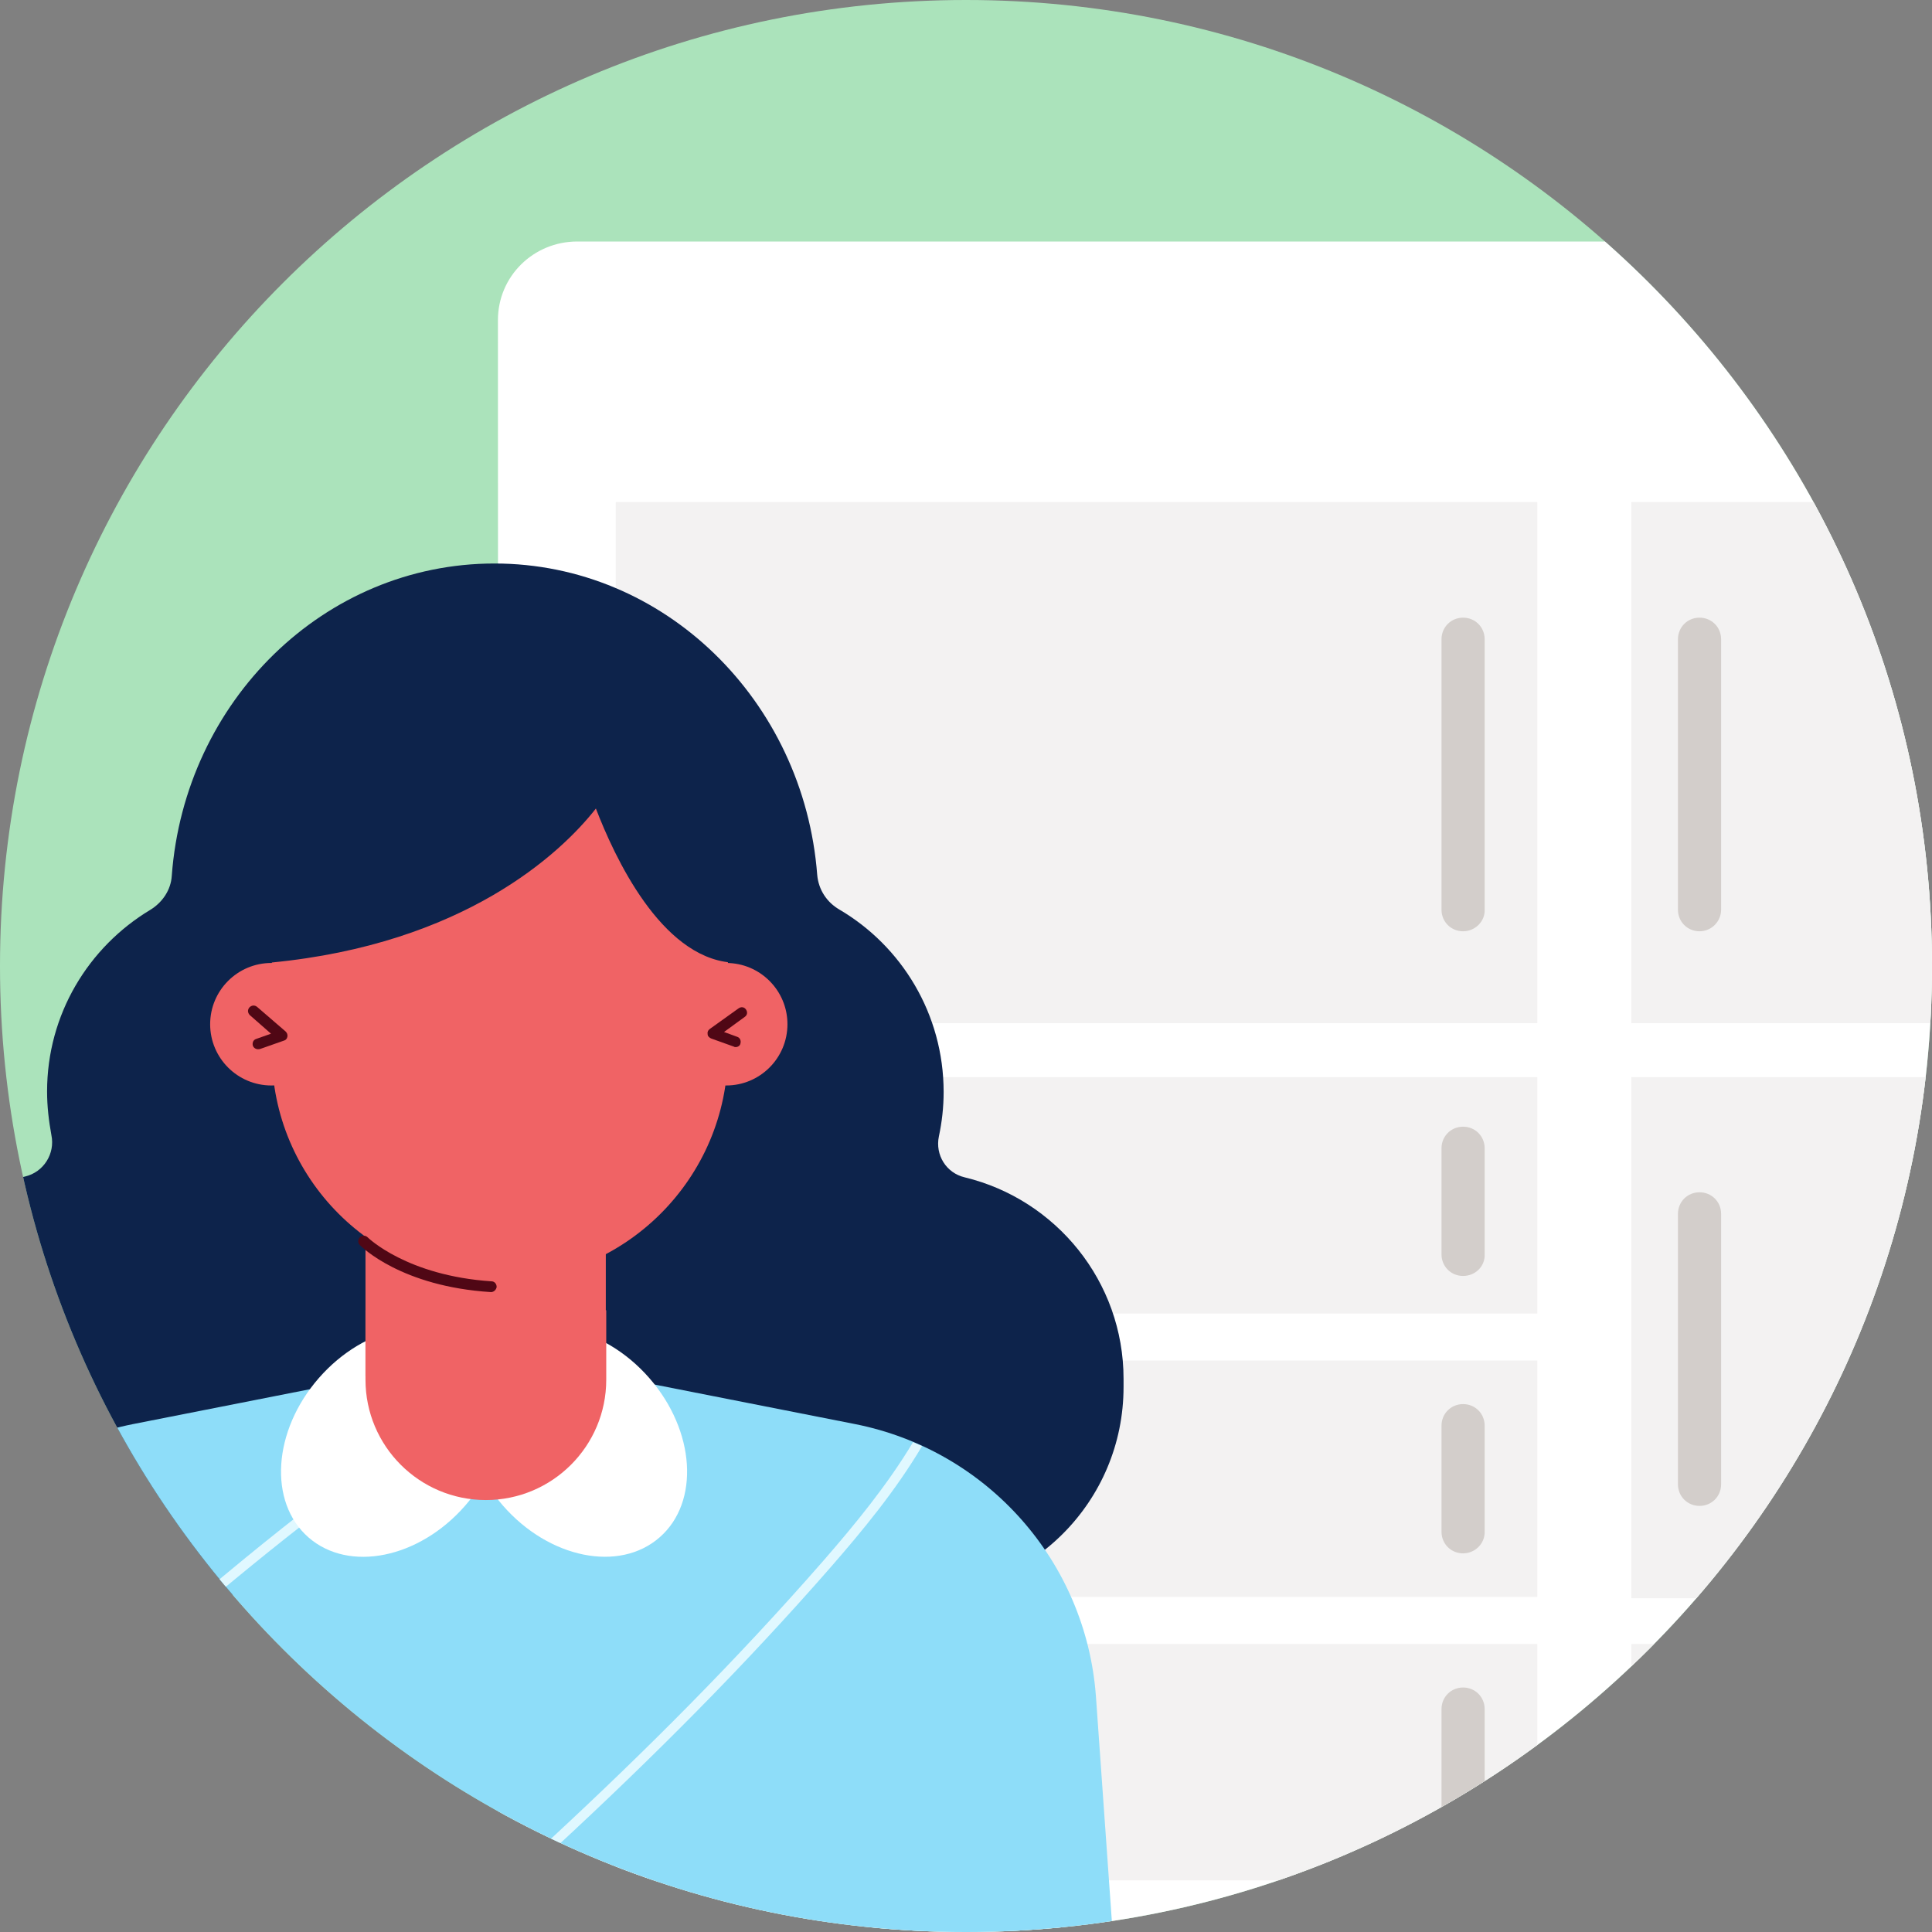 <svg width="120" height="120" viewBox="0 0 120 120" fill="none" xmlns="http://www.w3.org/2000/svg">
<rect x="0" y="0" width="120" height="120" fill="#808080" stroke="none"/>
<g clip-path="url(#clip0)">
<path d="M0 60C0 26.863 26.863 0 60 0C93.137 0 120 26.863 120 60C120 93.137 93.137 120 60 120C26.863 120 0 93.137 0 60Z" fill="#ABE3BB"/>
<path d="M30.954 147.337L30.928 19.877C30.928 17.17 33.125 15 35.859 15H160.873C163.606 15 165.804 17.197 165.804 19.877L165.83 147.337H30.954Z" fill="white"/>
<path d="M158.567 66.9H101.326V99.268H158.567V66.9Z" fill="#F3F2F2"/>
<path d="M95.485 31.184H38.244V63.551H95.485V31.184Z" fill="#F3F2F2"/>
<path d="M95.485 84.504H38.244V99.187H95.485V84.504Z" fill="#F3F2F2"/>
<path d="M95.485 102.108H38.244V116.792H95.485V102.108Z" fill="#F3F2F2"/>
<path d="M95.485 66.9H38.244V81.584H95.485V66.9Z" fill="#F3F2F2"/>
<path d="M95.485 119.712H38.244V147.337H95.485V119.712Z" fill="#F3F2F2"/>
<path d="M158.567 119.712H101.326V147.337H158.567V119.712Z" fill="#F3F2F2"/>
<path d="M158.567 102.108H101.326V116.792H158.567V102.108Z" fill="#F3F2F2"/>
<path d="M90.875 57.844C90.125 57.844 89.535 57.254 89.535 56.504V39.704C89.535 38.954 90.125 38.364 90.875 38.364C91.625 38.364 92.215 38.954 92.215 39.704V56.504C92.242 57.227 91.625 57.844 90.875 57.844Z" fill="#D3CECB"/>
<path d="M90.875 79.252C90.125 79.252 89.535 78.663 89.535 77.912V71.321C89.535 70.571 90.125 69.981 90.875 69.981C91.625 69.981 92.215 70.571 92.215 71.321V77.912C92.242 78.663 91.625 79.252 90.875 79.252Z" fill="#D3CECB"/>
<path d="M90.875 96.482C90.125 96.482 89.535 95.892 89.535 95.142V88.551C89.535 87.8 90.125 87.211 90.875 87.211C91.625 87.211 92.215 87.8 92.215 88.551V95.115C92.242 95.865 91.625 96.482 90.875 96.482Z" fill="#D3CECB"/>
<path d="M90.875 114.085C90.125 114.085 89.535 113.496 89.535 112.746V106.154C89.535 105.404 90.125 104.814 90.875 104.814C91.625 104.814 92.215 105.404 92.215 106.154V112.746C92.242 113.469 91.625 114.085 90.875 114.085Z" fill="#D3CECB"/>
<path d="M105.561 113.764C104.81 113.764 104.221 113.175 104.221 112.424V105.833C104.221 105.083 104.81 104.493 105.561 104.493C106.311 104.493 106.901 105.083 106.901 105.833V112.424C106.901 113.148 106.311 113.764 105.561 113.764Z" fill="#D3CECB"/>
<path d="M105.561 93.534C104.81 93.534 104.221 92.945 104.221 92.194V75.394C104.221 74.644 104.81 74.055 105.561 74.055C106.311 74.055 106.901 74.644 106.901 75.394V92.194C106.901 92.945 106.311 93.534 105.561 93.534Z" fill="#D3CECB"/>
<path d="M158.567 31.184H101.326V63.551H158.567V31.184Z" fill="#F3F2F2"/>
<path d="M105.561 57.844C104.81 57.844 104.221 57.254 104.221 56.504V39.704C104.221 38.954 104.81 38.364 105.561 38.364C106.311 38.364 106.901 38.954 106.901 39.704V56.504C106.901 57.227 106.311 57.844 105.561 57.844Z" fill="#D3CECB"/>
<path d="M59.924 73.128C58.772 72.86 58.075 71.735 58.316 70.583C58.504 69.699 58.611 68.788 58.611 67.823C58.611 63 56.012 58.767 52.126 56.489C51.349 56.033 50.84 55.257 50.759 54.345C49.929 43.521 41.273 35 30.714 35C20.129 35 11.473 43.547 10.669 54.399C10.616 55.283 10.08 56.06 9.329 56.516C5.497 58.82 2.924 63 2.924 67.796C2.924 68.734 3.032 69.618 3.192 70.502C3.434 71.654 2.71 72.807 1.558 73.075C-4.177 74.388 -8.465 79.505 -8.465 85.641V86.15C-8.465 93.278 -2.703 99.038 4.425 99.038H56.896C64.025 99.038 69.786 93.278 69.786 86.15V85.641C69.786 79.586 65.579 74.495 59.924 73.128Z" fill="#0D234B"/>
<path d="M71.554 154.556H-10.234L-6.697 105.361C-6.107 97.002 0.029 90.089 8.256 88.454L30.687 84.033L53.117 88.454C61.344 90.089 67.454 97.002 68.07 105.361L71.554 154.556Z" fill="#8EDDF9"/>
<path d="M0.19 152.788C-2.115 150.403 0.297 146.732 2.655 143.785C6.38 139.149 11.043 135.211 15.545 131.379L15.679 131.272C28.945 119.992 40.816 109.676 51.589 97.35C53.572 95.073 55.636 92.581 57.27 89.821C57.083 89.741 56.895 89.66 56.708 89.58C55.1 92.26 53.09 94.698 51.134 96.948C40.387 109.247 28.543 119.563 15.277 130.816L15.143 130.924C10.614 134.755 5.925 138.748 2.173 143.41C0.565 145.419 -3.24 150.135 -0.266 153.19C0.163 153.618 0.619 154.074 1.101 154.556H1.959C1.342 153.94 0.753 153.35 0.19 152.788Z" fill="#E0F8FF"/>
<path d="M-7.232 112.676C0.351 109.809 6.917 104.397 13.349 99.118C16.35 96.626 19.485 94.081 22.594 91.884L22.782 91.75C26.265 89.285 29.856 86.766 33.581 84.596L32.697 84.408C29.16 86.525 25.756 88.91 22.433 91.241L22.246 91.375C19.11 93.572 15.975 96.144 12.973 98.636C6.676 103.834 0.218 109.139 -7.179 111.979L-7.232 112.676Z" fill="#E0F8FF"/>
<path d="M5.416 134.488L39.262 118.17L45.989 129.799L14.393 153.967L3.942 153.726L-7.447 138.158L3.647 132.183L5.416 134.488Z" fill="#8EDDF9"/>
<path d="M28.887 93.524C31.749 90.247 32.035 85.815 29.527 83.625C27.018 81.435 22.665 82.317 19.803 85.594C16.941 88.871 16.655 93.303 19.163 95.493C21.672 97.683 26.025 96.802 28.887 93.524Z" fill="white"/>
<path d="M40.968 95.49C43.477 93.3 43.19 88.868 40.328 85.591C37.467 82.314 33.113 81.432 30.605 83.622C28.096 85.812 28.383 90.244 31.244 93.521C34.106 96.798 38.46 97.68 40.968 95.49Z" fill="white"/>
<path d="M30.178 93.17C26.051 93.17 22.701 89.821 22.701 85.695V81.381H37.655V85.695C37.655 89.821 34.305 93.17 30.178 93.17Z" fill="#F06365"/>
<path d="M37.628 70.556H22.701V85.48H37.628V70.556Z" fill="#F06365"/>
<path d="M31.036 79.532C23.211 79.532 16.887 73.182 16.887 65.385V47.594H45.212V65.358C45.186 73.182 38.834 79.532 31.036 79.532Z" fill="#F06365"/>
<path d="M16.858 67.421C18.96 67.421 20.663 65.718 20.663 63.616C20.663 61.515 18.96 59.812 16.858 59.812C14.757 59.812 13.053 61.515 13.053 63.616C13.053 65.718 14.757 67.421 16.858 67.421Z" fill="#F06365"/>
<path d="M45.104 67.421C47.206 67.421 48.91 65.718 48.91 63.616C48.91 61.515 47.206 59.812 45.104 59.812C43.003 59.812 41.299 61.515 41.299 63.616C41.299 65.718 43.003 67.421 45.104 67.421Z" fill="#F06365"/>
<path d="M16.028 65.17C15.894 65.17 15.76 65.09 15.707 64.956C15.653 64.768 15.734 64.581 15.921 64.527L16.832 64.205L15.519 63.053C15.385 62.919 15.358 62.732 15.492 62.571C15.626 62.437 15.814 62.41 15.975 62.544L17.744 64.071C17.824 64.152 17.877 64.259 17.851 64.393C17.824 64.527 17.744 64.607 17.636 64.634L16.189 65.143C16.109 65.17 16.082 65.17 16.028 65.17Z" fill="#500715"/>
<path d="M45.694 65.036C45.667 65.036 45.614 65.036 45.587 65.01L44.166 64.501C44.059 64.447 43.952 64.367 43.952 64.233C43.925 64.099 43.979 63.991 44.086 63.911L45.882 62.625C46.042 62.518 46.23 62.544 46.337 62.705C46.444 62.866 46.418 63.054 46.257 63.161L44.971 64.099L45.774 64.393C45.962 64.447 46.042 64.634 45.989 64.822C45.962 64.956 45.828 65.036 45.694 65.036Z" fill="#500715"/>
<path d="M-18.407 154.555H16.431V117.23H-21.891V151.098C-21.864 153.001 -20.309 154.555 -18.407 154.555Z" fill="#00A0D6"/>
<path d="M26.05 154.555H15.465V115.998H29.588V151.018C29.614 152.974 28.006 154.555 26.05 154.555Z" fill="#005D92"/>
<path d="M-21.516 122.938H16.109C18.038 122.938 19.592 121.384 19.592 119.455C19.592 117.526 18.038 115.972 16.109 115.972H-21.516C-23.446 115.972 -25 117.526 -25 119.455C-25 121.384 -23.446 122.938 -21.516 122.938Z" fill="#00A0D6"/>
<path d="M29.266 122.938H23.638C21.709 122.938 20.154 121.384 20.154 119.455C20.154 117.526 21.709 115.972 23.638 115.972H29.266C31.195 115.972 32.749 117.526 32.749 119.455C32.749 121.384 31.195 122.938 29.266 122.938Z" fill="#005D92"/>
<path d="M30.499 80.255C30.499 80.255 30.472 80.255 30.499 80.255C24.925 79.907 22.46 77.442 22.352 77.335C22.218 77.201 22.218 76.986 22.352 76.852C22.486 76.719 22.701 76.719 22.835 76.852C22.862 76.879 25.273 79.237 30.526 79.585C30.713 79.585 30.848 79.746 30.848 79.934C30.821 80.121 30.66 80.255 30.499 80.255Z" fill="#500715"/>
<path d="M16.055 50.085L16.859 59.785C28.785 58.632 34.814 53.032 37.012 50.219C38.164 53.22 41.032 59.409 45.4 59.785L46.445 49.871C46.606 48.263 45.373 46.843 43.738 46.816L19.62 46.307C17.529 46.28 15.868 48.022 16.055 50.085Z" fill="#0D234B"/>
<path d="M42.05 118.009L44.703 127.574L39.879 119.268L42.05 118.009Z" fill="#500715"/>
</g>
<defs>
<clipPath id="clip0">
<path d="M0 60C0 26.863 26.863 0 60 0C93.137 0 120 26.863 120 60C120 93.137 93.137 120 60 120C26.863 120 0 93.137 0 60Z" fill="white"/>
</clipPath>
</defs>
</svg>
